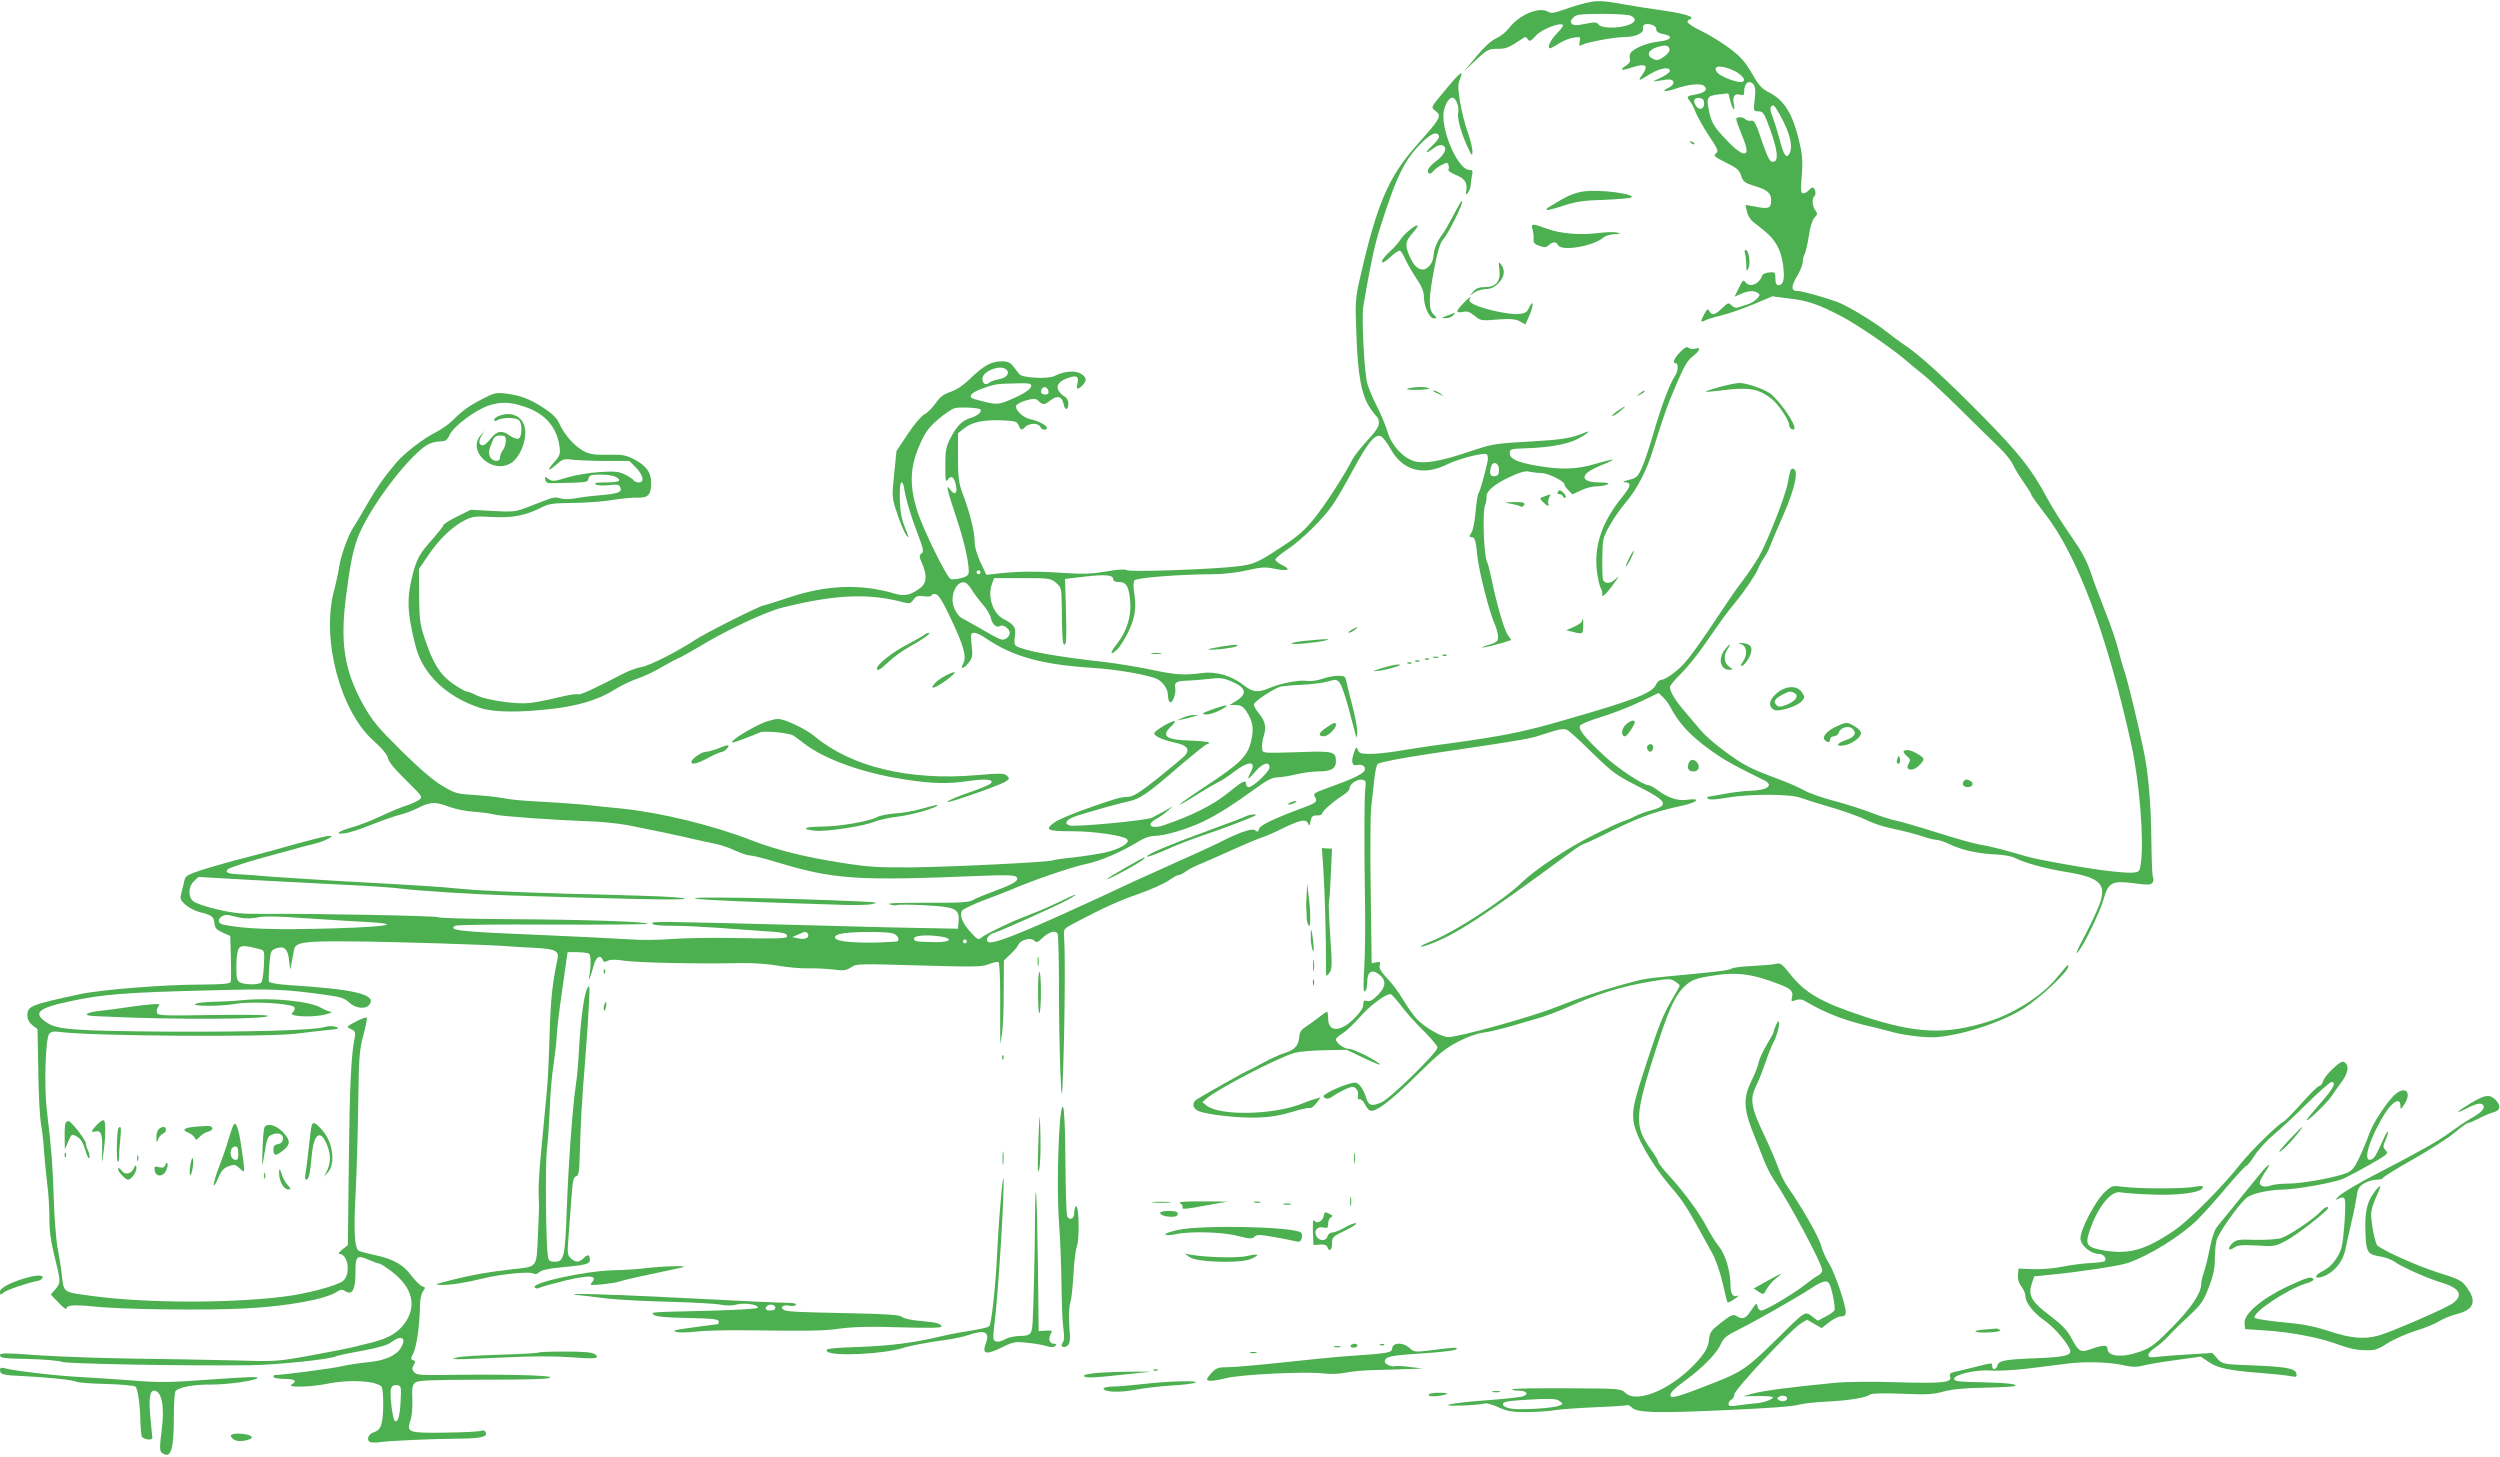 <?xml version="1.0" standalone="no"?>
<!DOCTYPE svg PUBLIC "-//W3C//DTD SVG 20010904//EN"
 "http://www.w3.org/TR/2001/REC-SVG-20010904/DTD/svg10.dtd">
<svg version="1.0" xmlns="http://www.w3.org/2000/svg"
 width="1280pt" height="746pt" viewBox="0 0 1280 746"
 preserveAspectRatio="xMidYMid meet">
<g transform="translate(0,746) scale(0.1,-0.1)"
fill="#4caf50" stroke="none">
<path d="M8120 7445 c-30 -7 -82 -23 -115 -35 -46 -17 -64 -19 -77 -11 -46 29
-148 -13 -202 -83 -14 -19 -43 -42 -65 -52 -25 -11 -61 -44 -102 -93 l-63 -76
61 58 c57 53 65 57 110 57 45 0 57 5 127 52 15 11 20 10 28 -3 9 -13 15 -11
42 19 30 32 118 67 138 55 5 -2 -8 -20 -27 -40 -34 -35 -52 -69 -42 -80 3 -2
23 7 45 22 21 14 56 29 77 32 37 6 38 5 33 -20 -4 -22 -2 -25 11 -17 26 14
166 40 214 40 57 0 104 20 99 42 -4 22 11 30 43 22 15 -4 25 -13 25 -24 0 -12
11 -20 35 -24 56 -11 43 -32 -24 -39 -63 -7 -135 -38 -145 -63 -3 -8 -3 -20 0
-28 3 -9 -5 -22 -21 -32 -37 -24 -25 -28 35 -8 65 21 82 10 51 -35 -28 -38
-24 -39 36 -1 49 31 103 40 103 17 0 -7 -21 -23 -47 -35 -45 -20 -46 -21 -13
-16 61 11 74 9 78 -7 1 -9 -8 -20 -24 -28 -43 -19 -20 -24 32 -6 70 24 131 30
149 15 22 -18 3 -36 -45 -44 -43 -7 -47 -11 -27 -35 8 -9 21 -35 30 -59 10
-23 40 -77 68 -119 46 -69 49 -78 34 -89 -14 -11 -7 -17 51 -46 57 -28 70 -39
79 -68 10 -31 18 -37 71 -53 67 -20 86 -39 82 -82 -3 -33 -16 -36 -92 -21
l-39 7 7 -33 c3 -18 18 -43 33 -55 16 -12 42 -33 59 -47 54 -44 83 -96 93
-170 10 -73 3 -106 -24 -106 -10 0 -15 11 -15 34 0 32 -2 34 -32 31 -18 -1
-34 -9 -36 -16 -14 -44 -64 -64 -86 -33 -10 13 -15 8 -33 -30 l-22 -45 34 15
c40 16 64 18 85 4 12 -7 12 -12 -4 -29 -11 -12 -33 -25 -50 -30 -17 -5 -38
-12 -47 -15 -10 -4 -23 0 -33 10 -16 16 -19 15 -50 -15 -36 -35 -51 -38 -64
-14 -8 14 -12 12 -26 -15 -21 -40 -20 -45 5 -32 11 6 48 17 82 25 34 8 107 33
162 56 l100 42 91 -12 c89 -10 146 -30 259 -89 73 -37 251 -158 320 -216 33
-28 82 -69 110 -91 27 -22 110 -100 185 -174 74 -73 161 -159 194 -190 32 -31
65 -72 73 -91 8 -19 33 -59 54 -89 21 -30 39 -58 39 -63 0 -5 31 -48 68 -96
168 -213 323 -628 446 -1192 40 -186 63 -476 48 -595 -7 -49 -8 -50 -44 -53
-20 -2 -88 4 -150 12 -100 14 -163 24 -328 56 -25 4 -90 22 -145 38 -55 16
-122 32 -148 36 -27 3 -128 31 -225 62 -97 31 -195 59 -217 63 -22 4 -78 22
-124 40 -47 18 -134 46 -193 61 -60 16 -129 40 -154 55 -24 14 -87 41 -139 60
-52 19 -116 45 -142 59 -69 34 -202 136 -243 184 -19 23 -56 67 -82 97 -49 56
-78 104 -78 127 0 8 25 38 56 68 30 30 83 95 117 144 95 137 119 170 158 217
52 63 108 146 120 176 5 14 18 38 29 54 11 15 27 45 34 66 8 21 37 89 65 152
63 143 83 241 50 241 -11 0 -13 -5 -26 -75 -14 -71 -107 -306 -148 -376 -19
-32 -54 -84 -77 -115 -24 -31 -54 -73 -68 -94 -185 -278 -226 -334 -277 -375
-30 -25 -64 -45 -74 -45 -11 0 -24 -11 -31 -26 -20 -43 -107 -77 -462 -179
-212 -62 -318 -83 -586 -120 -102 -13 -224 -32 -271 -40 -47 -8 -111 -15 -143
-15 -48 0 -58 3 -64 21 -7 18 -10 16 -21 -19 -15 -44 -8 -66 19 -59 25 6 44
-8 37 -27 -7 -19 -70 -48 -189 -90 -71 -26 -76 -29 -65 -47 14 -24 7 -30 -73
-59 -142 -53 -209 -86 -214 -104 -4 -16 -8 -17 -20 -7 -15 12 -78 -9 -186 -64
-25 -13 -142 -67 -260 -119 -118 -53 -237 -107 -265 -121 -27 -13 -115 -54
-195 -90 -308 -141 -445 -194 -462 -177 -14 14 5 39 35 47 34 10 317 137 372
167 70 39 48 35 -33 -6 -37 -18 -98 -45 -137 -60 -38 -15 -83 -33 -100 -40
-101 -46 -152 -72 -168 -85 -17 -15 -22 -13 -57 26 -42 44 -59 87 -44 111 6 8
55 31 109 52 55 20 118 45 140 54 110 48 309 116 380 131 76 15 186 62 280
120 22 14 55 25 75 25 53 0 176 37 255 76 75 37 146 82 265 168 55 41 84 55
110 56 19 0 62 7 95 15 33 8 81 15 107 15 74 0 98 13 98 54 0 46 -16 51 -160
46 -227 -7 -215 -8 -218 19 -2 14 2 42 8 62 15 45 8 78 -25 117 -14 17 -25 36
-25 45 0 14 96 79 135 91 11 3 61 8 111 10 50 2 110 10 133 17 41 12 45 11 61
-8 9 -12 29 -70 45 -130 15 -59 31 -119 35 -133 8 -22 9 -21 9 12 1 21 -11 81
-25 135 -14 54 -28 110 -31 126 -5 24 -10 27 -43 27 -21 0 -57 -7 -81 -16 -25
-9 -59 -13 -79 -10 -40 6 -136 -13 -194 -38 -55 -23 -83 -20 -127 15 -62 49
-142 73 -214 63 -96 -12 -133 -10 -265 18 -69 14 -172 31 -230 38 -254 28
-418 58 -458 83 -8 6 -10 21 -6 48 8 45 -3 62 -57 89 -56 29 -85 117 -59 184
l10 26 144 0 c139 0 146 -1 173 -24 26 -23 28 -29 29 -108 2 -186 4 -208 15
-208 9 0 10 46 7 168 l-5 168 102 12 c108 12 145 8 145 -14 0 -9 11 -14 30
-14 38 0 51 -25 57 -104 6 -72 -20 -152 -67 -211 -38 -48 -39 -67 -1 -31 16
15 44 60 62 99 33 72 38 119 24 207 -3 19 -1 41 3 48 10 14 225 31 399 32 56
0 126 8 178 20 70 16 94 18 135 9 71 -15 95 -7 48 16 -21 10 -38 24 -38 30 0
6 28 30 63 53 72 48 183 157 231 228 19 27 66 108 104 179 74 136 108 179 138
173 11 -2 34 -31 53 -65 62 -113 167 -142 292 -80 59 29 185 61 201 51 5 -4 8
-18 5 -33 -13 -62 -39 -157 -47 -166 -4 -5 -11 -48 -15 -95 -4 -47 -13 -95
-21 -107 -13 -20 -13 -23 1 -23 16 0 21 -16 30 -105 9 -75 59 -274 85 -333 11
-24 20 -57 20 -72 0 -24 -6 -29 -52 -43 -35 -11 -41 -14 -18 -11 19 3 58 13
87 21 l51 16 -18 26 c-19 26 -58 161 -85 294 -8 37 -17 72 -20 77 -18 29 -26
261 -11 295 5 11 8 28 7 39 -4 29 38 66 117 103 54 25 80 33 102 28 16 -3 44
-7 62 -7 34 0 118 -42 118 -58 0 -6 9 -19 21 -31 l20 -20 43 20 c23 12 60 21
82 21 21 0 46 5 54 10 11 7 -1 10 -41 10 -69 0 -94 20 -63 49 10 10 45 28 77
41 32 12 56 24 54 26 -2 2 -41 -7 -88 -21 -99 -29 -178 -31 -304 -9 -100 18
-135 35 -135 64 0 21 4 22 85 25 108 3 202 19 253 43 49 23 89 56 46 37 -70
-29 -114 -36 -271 -45 -202 -12 -195 -11 -328 -55 -143 -48 -224 -61 -275 -46
-57 17 -116 82 -136 150 -8 30 -33 89 -54 130 -21 42 -43 94 -49 116 -16 52
-30 340 -21 397 40 229 55 301 84 395 87 275 127 356 219 446 47 46 76 56 85
29 2 -7 -13 -28 -34 -47 -42 -39 -39 -47 6 -14 16 13 35 19 45 15 28 -10 13
-48 -32 -81 -23 -16 -42 -38 -42 -47 -1 -22 12 -23 30 -2 7 8 25 22 41 30 25
13 29 13 34 0 3 -8 3 -19 0 -24 -3 -6 11 -17 32 -25 50 -20 65 -40 60 -78 -5
-29 -4 -30 9 -14 7 11 13 26 13 36 0 9 3 31 6 48 6 26 4 31 -13 31 -52 0 -133
169 -133 278 0 41 25 92 46 92 18 0 37 -47 30 -75 -7 -26 14 -104 47 -175 23
-50 25 -52 26 -25 0 17 -11 62 -25 100 -14 39 -31 108 -39 155 -11 71 -11 90
1 118 19 46 0 33 -67 -48 -89 -107 -84 -97 -58 -119 31 -25 25 -36 -91 -167
-151 -168 -209 -304 -296 -684 -25 -110 -26 -124 -19 -299 7 -207 27 -308 71
-372 15 -22 31 -42 36 -45 4 -3 8 -17 8 -31 0 -17 -19 -46 -60 -89 -33 -36
-67 -79 -76 -97 -38 -76 -143 -238 -198 -305 -44 -55 -83 -89 -155 -136 -133
-88 -151 -96 -239 -106 -125 -15 -544 -30 -563 -19 -11 6 -49 3 -106 -7 -69
-12 -114 -14 -208 -8 -145 10 -236 9 -332 -1 l-73 -8 -30 64 c-19 41 -30 80
-30 109 0 49 -26 151 -62 245 -19 51 -23 79 -23 183 l0 124 29 23 c42 34 100
46 191 43 72 -3 81 -5 90 -25 11 -27 18 -28 35 -8 7 8 26 15 42 15 16 0 31 -6
34 -15 7 -17 34 -21 34 -5 0 12 -45 36 -86 44 -37 8 -79 49 -71 69 3 8 26 20
51 27 41 11 49 11 64 -4 24 -21 27 -20 62 5 35 27 58 19 66 -21 7 -34 24 -31
24 5 0 14 -8 29 -20 35 -11 6 -25 20 -31 31 -14 27 7 51 56 66 40 13 50 4 41
-33 -8 -29 4 -31 27 -6 23 25 21 39 -8 58 -29 19 -87 14 -136 -11 -32 -17
-164 -10 -180 9 -5 6 -18 23 -30 39 -16 21 -29 27 -60 27 -53 0 -92 -22 -159
-86 -35 -35 -71 -59 -102 -70 -37 -12 -55 -26 -78 -59 -17 -24 -43 -50 -58
-57 -15 -8 -51 -50 -84 -100 l-58 -87 -12 -119 c-12 -118 -12 -120 16 -203 15
-46 36 -95 46 -109 16 -21 15 -14 -6 38 -19 47 -25 83 -27 147 -1 51 2 85 8
85 6 0 11 -10 13 -22 7 -54 35 -149 69 -237 31 -81 34 -96 21 -105 -13 -10
-12 -16 3 -51 26 -58 24 -99 -6 -123 -46 -36 -82 -46 -124 -34 -179 54 -353
49 -552 -17 -67 -23 -126 -41 -130 -41 -16 0 -305 -145 -351 -177 -86 -57
-233 -132 -273 -138 -22 -4 -59 -17 -82 -28 -166 -86 -234 -117 -243 -112 -5
3 -38 -1 -72 -9 -120 -28 -163 -36 -203 -37 -76 -1 -203 20 -243 40 -23 12
-47 21 -54 21 -7 0 -38 18 -70 40 -66 47 -101 104 -143 229 -25 75 -28 100
-29 221 l-1 137 50 73 c57 84 123 145 186 177 39 19 54 21 139 16 103 -6 174
8 255 50 34 18 59 21 160 22 66 1 156 7 200 15 44 7 101 13 126 12 57 -2 72
13 73 73 1 55 -25 91 -89 124 -40 21 -59 24 -131 23 -67 -2 -93 2 -123 17 -47
24 -100 83 -125 138 -14 32 -35 53 -82 84 -74 48 -118 64 -194 74 -49 6 -62 3
-115 -25 -71 -36 -107 -62 -155 -110 -19 -20 -58 -47 -85 -61 -67 -34 -164
-108 -206 -158 -77 -92 -98 -123 -192 -286 -6 -11 -19 -32 -29 -47 -26 -40
-64 -146 -72 -203 -4 -27 -16 -83 -27 -124 -64 -247 35 -616 205 -765 35 -31
67 -67 70 -81 7 -28 26 -52 116 -141 62 -61 64 -65 46 -79 -10 -8 -42 -22 -70
-31 -28 -9 -87 -34 -131 -55 -44 -21 -107 -45 -140 -54 -75 -21 -98 -40 -37
-31 23 3 86 24 140 46 53 21 117 43 142 49 25 6 67 22 94 36 60 30 85 31 156
4 30 -11 86 -23 125 -25 38 -3 88 -9 110 -15 40 -9 307 -28 500 -35 55 -2 136
-11 180 -19 117 -23 261 -53 335 -71 36 -8 86 -19 112 -24 25 -5 71 -20 100
-34 30 -14 65 -26 78 -26 12 0 66 -13 119 -29 313 -95 413 -102 1074 -75 113
5 162 3 170 -5 18 -18 -8 -35 -108 -72 -49 -18 -100 -39 -113 -47 -18 -12 -66
-15 -240 -14 -141 0 -207 -2 -188 -8 16 -5 33 -7 38 -4 5 3 70 3 145 -1 157
-9 176 -18 171 -83 l-3 -37 -160 3 c-88 1 -331 7 -540 13 -872 23 -865 22
-865 11 0 -8 32 -12 103 -12 56 0 158 -5 227 -10 69 -5 168 -12 220 -16 119
-7 140 -11 140 -28 0 -11 -42 -13 -242 -9 -134 3 -292 0 -353 -5 -63 -5 -157
-6 -220 -1 -60 4 -283 15 -495 24 -366 15 -427 22 -390 45 8 5 224 8 498 6
265 -1 485 1 487 4 7 11 -332 22 -715 24 -190 1 -351 5 -358 10 -12 7 -624 19
-892 17 -111 -1 -153 3 -238 23 -57 13 -112 32 -123 42 -27 24 -25 75 4 102
l23 22 265 -15 c145 -8 361 -19 479 -25 118 -5 251 -14 295 -20 100 -12 374
-29 565 -35 593 -19 873 -24 886 -17 10 5 -82 12 -228 16 -133 4 -299 9 -368
10 -304 9 -472 17 -560 26 -110 11 -191 16 -610 39 -118 7 -273 17 -345 22
-71 6 -151 12 -177 13 -50 2 -68 10 -52 25 8 9 128 47 239 76 28 7 77 21 110
30 33 9 77 21 99 26 21 5 50 16 65 24 25 14 25 14 3 15 -12 0 -84 -18 -160
-39 -75 -22 -193 -54 -261 -71 -68 -17 -166 -45 -218 -61 -82 -27 -94 -33 -99
-57 -3 -15 -10 -43 -15 -62 -8 -32 -6 -38 20 -62 17 -15 50 -32 73 -38 62 -15
73 -23 76 -57 2 -24 11 -34 42 -48 l39 -17 3 -112 c2 -61 1 -117 -1 -123 -2
-10 -41 -13 -150 -14 -190 0 -515 -26 -621 -49 -255 -55 -270 -61 -270 -110 0
-19 9 -35 26 -49 l26 -20 4 -213 c1 -117 8 -240 14 -273 6 -33 13 -94 15 -135
3 -41 10 -115 16 -165 7 -49 12 -130 12 -180 -1 -61 7 -119 22 -180 37 -150
37 -151 10 -184 l-25 -29 40 -42 c22 -23 40 -37 40 -31 0 19 39 22 137 12 145
-16 583 -21 783 -10 220 12 407 47 467 86 18 12 25 12 43 1 34 -21 50 11 50
98 0 84 7 91 70 63 23 -10 47 -19 54 -19 6 -1 35 -20 65 -43 103 -80 126 -173
64 -261 -35 -49 -84 -78 -167 -99 -33 -8 -81 -20 -106 -26 -25 -6 -121 -25
-215 -42 -168 -30 -173 -31 -395 -24 -124 3 -353 7 -510 9 -157 2 -374 10
-482 17 -176 13 -198 12 -198 -1 0 -13 24 -16 147 -18 80 -2 158 -9 172 -15
25 -10 625 -21 961 -17 131 1 418 31 441 46 5 3 65 16 133 28 86 16 133 30
151 45 50 38 78 21 48 -29 -24 -41 -83 -67 -173 -75 -41 -4 -100 -13 -130 -20
-44 -11 -304 -45 -341 -45 -5 0 -9 -4 -9 -10 0 -5 25 -10 55 -10 56 0 69 -11
38 -29 -28 -16 100 -13 182 4 109 23 248 16 278 -14 6 -6 10 -50 9 -102 -2
-96 -12 -121 -52 -134 -23 -7 -34 -36 -18 -47 7 -4 27 -5 43 -3 44 8 272 18
412 19 121 1 154 10 138 36 -4 6 -14 8 -24 4 -9 -4 -89 -8 -178 -9 -192 -3
-203 1 -182 61 8 23 12 68 10 110 -2 57 0 73 15 85 14 12 75 14 352 15 244 0
337 3 340 12 3 11 -255 17 -564 12 -101 -1 -123 1 -134 15 -11 13 -11 21 -2
36 10 16 10 21 -3 25 -13 5 -13 9 1 35 17 33 33 146 34 234 0 37 6 69 15 82
14 20 14 22 -3 27 -10 3 -35 28 -56 55 -42 57 -93 85 -187 105 -35 8 -71 17
-80 21 -24 9 -29 100 -18 300 5 94 11 294 13 445 3 243 6 285 26 358 12 45 20
86 18 91 -2 5 -26 -4 -55 -19 -51 -27 -51 -28 -26 -39 22 -10 24 -16 19 -44
-18 -86 -26 -247 -30 -637 l-5 -425 -28 -22 c-15 -13 -23 -23 -16 -23 45 0 60
-101 21 -137 -28 -25 -189 -68 -308 -82 -281 -35 -713 -33 -981 4 -152 21
-141 12 -154 120 -3 28 -12 84 -20 125 -8 41 -17 158 -20 260 -6 178 -10 228
-35 445 -15 121 -7 370 12 392 9 11 24 14 58 9 163 -21 1063 -27 1210 -8 47 6
117 14 155 18 59 5 66 8 45 16 -16 6 -37 6 -61 -1 -54 -16 -382 -25 -799 -23
-481 4 -566 10 -620 46 -75 50 -47 75 126 111 158 34 283 44 694 54 338 9 390
7 603 -22 82 -11 102 -18 125 -40 32 -30 82 -36 102 -12 43 52 -70 80 -407
101 -60 4 -104 12 -106 18 -2 6 -1 45 2 86 6 70 8 75 34 84 42 15 61 -2 67
-60 l6 -49 8 40 c4 22 9 49 11 61 8 40 46 46 285 44 210 -1 725 -17 815 -25
22 -2 82 -6 133 -8 106 -5 126 -16 116 -59 -26 -123 -35 -209 -40 -383 -3
-110 -9 -245 -15 -300 -5 -55 -17 -179 -26 -275 -15 -152 -18 -225 -13 -297 0
-10 -2 -83 -6 -161 -8 -167 1 -156 -134 -171 -123 -14 -203 -28 -310 -55 -85
-22 -90 -24 -51 -25 47 -1 130 12 221 35 82 20 230 35 249 24 11 -6 22 -4 33
7 11 10 50 19 110 24 127 12 148 17 148 38 0 28 -10 31 -31 10 -24 -24 -41
-24 -66 -2 -18 17 -19 26 -12 113 4 52 11 142 15 199 6 82 10 105 23 108 13 3
17 22 19 101 5 177 11 285 28 492 9 113 18 248 20 300 4 85 3 92 -9 70 -17
-30 -34 -162 -43 -320 -3 -63 -10 -140 -15 -170 -16 -99 -39 -411 -47 -640 -9
-247 -14 -270 -62 -270 -23 0 -31 5 -34 23 -11 52 -15 469 -6 549 6 48 12 145
15 215 2 70 11 173 20 228 8 55 15 120 16 145 0 25 13 131 28 235 l27 190 52
0 c28 -1 55 -4 59 -9 9 -8 9 -70 0 -113 -10 -43 10 2 23 55 11 42 35 57 46 27
5 -11 10 -12 26 -4 14 7 39 7 86 0 64 -10 386 -17 597 -12 56 1 137 -4 185
-13 47 -8 117 -15 155 -14 39 1 98 -2 132 -6 52 -7 66 -5 90 11 27 19 40 19
346 10 283 -8 323 -8 359 6 22 9 45 14 50 11 5 -3 9 -76 9 -162 0 -86 0 -179
0 -207 l1 -50 8 50 c5 28 9 124 9 214 l1 163 33 32 c19 17 36 38 40 47 9 26
63 41 81 24 12 -13 19 -11 46 15 33 30 64 38 75 20 4 -6 7 -142 7 -303 0 -269
12 -602 17 -497 11 210 17 686 9 785 -3 40 -2 40 57 71 148 78 228 114 330
149 61 22 128 52 149 67 21 15 44 28 51 28 7 0 23 8 36 18 13 10 40 24 59 32
19 7 91 39 160 70 69 31 143 63 165 70 22 7 76 30 119 52 89 42 113 46 124 21
5 -14 8 -12 12 12 5 25 10 30 33 30 15 -1 27 4 27 11 0 12 62 65 113 97 15 10
27 23 27 31 0 21 37 48 62 44 21 -3 23 -7 18 -48 -5 -50 -6 -289 -1 -590 2
-107 0 -253 -4 -324 -6 -96 -5 -127 4 -122 6 4 11 24 11 45 0 54 22 71 58 44
41 -30 40 -63 -3 -107 -26 -27 -41 -35 -55 -31 -16 5 -20 2 -20 -19 0 -16 -16
-40 -45 -69 -72 -73 -135 -73 -135 -1 0 19 -3 34 -6 34 -3 0 -20 -12 -38 -26
-17 -14 -47 -35 -66 -48 -27 -17 -36 -29 -38 -56 -4 -45 -25 -67 -76 -82 -23
-7 -72 -29 -110 -50 -38 -21 -71 -38 -73 -38 -7 0 -256 -141 -270 -152 -21
-17 -15 -44 12 -56 42 -19 204 -37 304 -34 65 2 117 11 173 28 44 14 86 23 93
21 7 -3 22 8 35 25 l22 30 -23 -7 c-13 -3 -44 -14 -69 -24 -146 -60 -425 -66
-493 -11 l-21 17 22 19 c58 50 371 212 452 234 24 6 93 12 154 13 l111 2 88
-42 c48 -23 85 -38 82 -33 -11 18 -134 80 -159 80 -25 0 -66 30 -66 49 0 5 15
19 34 30 19 12 59 50 90 85 51 58 128 116 155 116 6 0 29 -26 53 -57 23 -32
75 -90 115 -129 40 -40 73 -79 73 -87 0 -25 -241 -261 -287 -281 -53 -23 -66
-18 -81 31 -7 22 -21 48 -31 57 -19 17 -22 17 -73 1 -29 -10 -68 -27 -87 -38
-28 -17 -31 -21 -17 -29 11 -6 24 -3 43 11 16 11 45 27 65 36 32 13 39 13 52
0 8 -8 12 -24 9 -35 -4 -14 -1 -20 8 -18 7 2 19 -10 27 -25 7 -16 20 -31 27
-33 27 -11 107 50 238 180 110 109 148 139 213 173 47 24 99 43 129 46 28 3
97 20 155 37 58 17 125 37 150 44 25 8 72 26 105 40 169 76 293 115 448 141
90 15 101 15 123 0 13 -8 24 -18 24 -21 0 -3 -18 -36 -40 -73 -47 -81 -67
-131 -129 -321 -62 -187 -75 -242 -68 -296 8 -76 87 -216 186 -334 76 -89 81
-97 217 -345 19 -35 42 -100 54 -155 12 -52 23 -96 25 -98 2 -3 19 5 37 18 18
12 24 19 14 16 -25 -9 -36 9 -36 59 -1 68 -26 151 -58 192 -17 21 -45 65 -62
98 -39 75 -117 181 -192 263 -32 34 -58 68 -58 74 0 6 -16 33 -36 61 -90 125
-87 173 38 557 55 169 88 238 134 281 32 29 52 38 114 49 144 26 224 17 369
-39 61 -23 74 -36 66 -68 -5 -20 -3 -22 18 -14 16 6 31 5 44 -2 118 -69 214
-105 363 -138 25 -6 60 -15 78 -20 50 -16 161 -31 217 -30 128 3 351 74 468
149 85 55 227 188 227 214 0 7 -3 8 -8 3 -5 -6 -30 -36 -57 -68 -72 -86 -214
-176 -340 -216 -221 -70 -373 -64 -645 26 -218 72 -299 119 -378 220 -39 49
-47 54 -70 48 -15 -4 -69 -8 -121 -11 -51 -2 -99 -8 -105 -13 -10 -9 -78 -17
-337 -41 -105 -10 -120 -13 -224 -42 -134 -38 -201 -61 -339 -115 -125 -50
-498 -153 -551 -153 -35 0 -126 53 -164 96 -20 23 -51 68 -70 100 -19 33 -54
80 -79 105 -32 35 -42 52 -38 67 5 16 3 19 -17 15 l-24 -5 -5 369 c-3 202 -2
397 3 433 4 36 11 98 15 137 4 40 12 77 18 82 11 8 117 29 263 51 40 6 101 15
135 20 332 49 386 59 433 75 100 33 122 37 141 27 10 -6 69 -59 129 -119 101
-98 121 -113 228 -167 155 -78 167 -99 67 -126 -25 -7 -61 -20 -80 -30 -19
-10 -46 -21 -60 -25 -14 -4 -78 -34 -143 -66 -139 -69 -305 -179 -374 -246
-92 -90 -341 -252 -460 -300 -69 -27 -82 -42 -17 -19 130 46 286 147 721 469
35 26 68 47 73 47 5 0 44 18 87 39 186 94 266 124 416 156 80 17 99 41 24 30
-47 -7 -100 11 -152 51 -18 13 -38 24 -45 24 -28 0 -157 86 -225 149 -103 96
-138 140 -124 157 6 8 57 28 113 45 55 17 143 51 194 76 l94 45 22 -21 c13
-12 29 -34 37 -49 42 -82 102 -148 204 -221 68 -50 123 -80 275 -155 56 -27
20 -53 -75 -55 -27 -1 -85 -8 -128 -16 -43 -8 -82 -15 -85 -15 -3 0 -2 -4 4
-10 6 -6 39 -4 91 5 121 21 326 21 383 0 25 -9 76 -25 113 -36 102 -29 187
-59 237 -84 25 -12 81 -30 126 -39 44 -9 107 -25 140 -36 32 -11 68 -20 79
-20 11 0 44 -11 72 -25 63 -29 145 -46 233 -50 36 -1 79 -9 95 -17 51 -26 155
-55 267 -73 169 -28 204 -61 169 -161 -11 -30 -42 -98 -70 -151 -52 -99 -62
-123 -35 -88 30 39 108 201 124 260 25 87 42 97 153 83 74 -10 90 -9 98 3 5 8
6 21 2 29 -4 8 -7 94 -8 190 -2 187 -15 339 -40 460 -31 148 -79 346 -97 400
-10 30 -25 83 -33 116 -8 34 -36 117 -63 185 -27 68 -62 161 -77 207 -21 62
-47 110 -103 190 -41 59 -96 145 -121 192 -79 149 -144 230 -337 426 -190 193
-324 314 -399 362 -22 15 -60 43 -85 63 -61 49 -201 134 -253 153 -79 28 -180
56 -203 56 -34 0 -35 22 -3 76 16 27 29 59 29 72 0 13 4 31 10 41 5 10 15 52
21 92 6 45 18 82 29 94 16 18 17 22 4 39 -16 23 -18 58 -4 72 11 11 3 44 -10
44 -4 0 -13 -7 -20 -15 -7 -8 -19 -15 -27 -15 -13 0 -14 15 -8 93 6 77 3 107
-15 182 -33 134 -75 202 -151 241 -38 19 -54 36 -89 98 -35 60 -57 85 -115
129 -39 29 -104 69 -143 88 -40 18 -72 40 -72 47 0 6 5 12 10 12 6 0 10 4 10
9 0 11 -68 27 -170 41 -41 5 -113 17 -160 25 -126 23 -150 24 -210 10z m231
-66 c32 -16 22 -37 -23 -50 -57 -16 -130 -13 -144 6 -9 12 -19 13 -67 3 -44
-9 -60 -9 -69 0 -9 9 -7 16 6 31 16 17 32 19 148 20 71 0 139 -4 149 -10z
m197 -171 c2 -9 -10 -26 -28 -38 -27 -19 -36 -21 -57 -11 -34 16 -26 43 17 58
44 15 64 13 68 -9z m332 -111 c48 -24 66 -57 31 -57 -29 0 -104 30 -118 48
-30 37 19 42 87 9z m99 -71 c8 -10 10 -34 5 -75 -7 -60 -6 -61 19 -61 21 0 28
-9 45 -52 56 -144 64 -213 24 -206 -12 2 -27 34 -52 108 -29 88 -38 105 -54
102 -10 -2 -23 1 -29 7 -13 13 -47 15 -47 2 0 -10 3 -19 38 -107 40 -101 -7
-92 -109 21 -46 51 -56 70 -68 123 -16 74 -12 82 52 89 l46 5 11 -41 c12 -46
26 -56 17 -13 -8 37 5 56 32 47 17 -5 21 -2 21 14 0 47 25 66 49 37z m-254
-96 c0 -31 -26 -37 -43 -10 -16 26 -7 42 21 38 16 -2 22 -10 22 -28z m405 -90
c40 -80 50 -138 30 -170 -15 -24 -29 -1 -50 82 -11 41 -27 91 -35 112 -15 36
-13 56 5 56 6 0 28 -36 50 -80z m-3982 -1269 c26 -16 9 -45 -30 -52 -20 -3
-44 -11 -52 -18 -19 -16 -36 -6 -36 20 0 36 84 72 118 50z m132 -86 c0 -18
-44 -46 -118 -76 -56 -23 -66 -22 -174 8 -34 9 -18 32 35 51 66 25 75 27 175
29 67 2 82 0 82 -12z m88 -28 c2 -12 -3 -17 -17 -17 -12 0 -21 6 -21 13 0 31
32 34 38 4z m-2675 -82 c98 -34 157 -102 171 -197 6 -42 4 -49 -24 -81 -41
-47 -38 -56 7 -17 34 30 40 32 87 26 28 -3 104 -6 169 -6 l119 0 34 -34 c38
-38 45 -76 15 -76 -11 0 -23 5 -26 10 -4 6 -23 19 -44 30 -33 16 -51 18 -132
13 -52 -3 -126 -16 -166 -28 -65 -20 -74 -21 -94 -8 -19 14 -21 14 -17 -3 2
-13 12 -19 31 -18 191 4 184 3 190 24 4 17 14 20 62 20 56 0 95 -12 95 -30 0
-6 -30 -10 -67 -10 -49 0 -64 -3 -53 -10 8 -6 38 -7 67 -4 44 5 54 3 59 -11
10 -24 -9 -32 -95 -40 -42 -3 -101 -10 -132 -16 -35 -6 -66 -6 -81 0 -16 6
-35 5 -58 -4 -19 -7 -66 -25 -105 -40 -66 -26 -77 -27 -183 -21 l-112 6 -70
-35 c-39 -19 -70 -39 -70 -44 0 -5 -22 -33 -48 -63 -74 -82 -88 -106 -111
-197 -29 -117 -26 -190 16 -356 36 -146 159 -264 333 -320 66 -22 196 -24 361
-5 137 15 243 47 324 98 33 21 85 46 115 56 30 10 85 35 122 57 36 21 77 43
90 48 12 5 61 32 108 60 136 83 338 178 425 200 264 66 438 75 613 29 40 -10
44 -9 59 12 13 18 22 21 54 17 22 -3 39 -1 39 5 0 5 9 8 20 6 16 -2 36 -36 82
-133 64 -137 78 -188 59 -224 -17 -30 3 -26 29 6 19 25 21 36 15 90 -6 58 -5
63 13 63 10 0 37 -12 58 -27 140 -95 286 -136 554 -153 126 -8 286 -37 327
-58 31 -17 53 -52 53 -84 0 -15 5 -30 10 -33 13 -8 33 44 27 73 -5 29 7 36 63
37 25 1 74 5 110 9 57 7 73 5 118 -14 74 -32 80 -63 18 -101 l-31 -19 32 0
c23 0 37 -7 51 -27 36 -51 43 -92 28 -156 -18 -78 -55 -115 -228 -229 -169
-112 -189 -135 -28 -33 30 19 69 41 85 49 17 7 54 32 84 55 74 56 114 56 86 0
-24 -45 -17 -45 21 -1 38 45 74 56 74 23 0 -21 -84 -101 -106 -101 -8 0 -14 7
-14 15 0 25 -17 17 -97 -48 -74 -59 -178 -112 -321 -161 -68 -24 -99 0 -41 32
18 9 43 28 58 41 l26 23 -40 -23 c-22 -12 -51 -28 -65 -35 -28 -15 -400 -50
-425 -40 -30 11 -14 32 38 49 82 26 219 64 257 72 68 14 100 36 287 198 63 53
118 97 123 97 6 0 10 3 10 8 0 4 -41 8 -91 10 -128 3 -156 23 -104 72 14 13
23 25 21 27 -8 9 -106 -48 -106 -61 0 -16 39 -33 112 -50 56 -12 71 -33 46
-63 -7 -9 -69 -60 -137 -115 -98 -78 -131 -98 -156 -98 -36 0 -70 -10 -233
-68 -62 -23 -126 -50 -142 -62 -54 -39 -40 -46 88 -46 116 0 264 -22 283 -41
18 -18 -37 -50 -109 -67 -37 -8 -111 -20 -166 -26 -54 -5 -102 -13 -106 -15
-15 -9 -523 -34 -725 -36 -171 -1 -224 2 -365 25 -175 27 -330 66 -445 111
-203 79 -464 143 -670 165 -55 5 -143 14 -195 20 -52 5 -156 12 -230 16 -74 3
-153 11 -175 16 -22 5 -88 13 -146 17 -100 6 -109 8 -175 48 -46 27 -118 89
-210 180 -122 121 -147 151 -196 238 -96 174 -118 315 -85 562 25 193 42 264
83 345 76 152 243 365 329 419 17 10 46 19 66 19 31 0 38 5 52 35 20 42 127
123 195 147 66 23 116 21 195 -7z m2326 -11 c12 -10 -14 -34 -47 -43 -45 -13
-71 -38 -106 -105 -22 -42 -26 -61 -26 -139 0 -81 2 -89 14 -71 18 23 31 12
41 -33 8 -39 -8 -51 -29 -21 -25 35 -19 8 28 -135 41 -122 66 -228 66 -284 0
-17 -9 -25 -39 -33 -21 -5 -45 -8 -53 -5 -21 8 -144 259 -173 353 -39 127 -36
219 11 328 31 71 46 92 95 135 32 28 71 54 86 59 25 7 121 3 132 -6z m2656
-309 c0 -23 -5 -31 -22 -33 -24 -4 -30 17 -17 53 11 27 39 13 39 -20z m-2655
-525 c0 -5 -4 -10 -10 -10 -5 0 -10 5 -10 10 0 6 5 10 10 10 6 0 10 -4 10 -10z
m-45 -89 c11 -18 36 -52 56 -75 20 -22 40 -55 43 -73 7 -31 29 -49 47 -38 15
10 49 -15 49 -35 0 -11 -9 -24 -20 -30 -21 -11 -21 -11 -160 69 -30 17 -62 35
-70 39 -8 5 -23 24 -32 43 -29 58 4 146 52 137 8 -2 24 -18 35 -37z m-3743
-1680 c21 -5 60 -4 88 2 35 7 103 6 223 -3 95 -6 232 -15 305 -19 218 -10 161
-25 -130 -34 -308 -9 -468 -4 -575 19 -13 2 -23 11 -23 19 0 20 31 36 55 29
11 -3 37 -9 57 -13z m2904 -82 c11 -19 -13 -31 -47 -24 l-33 7 30 13 c37 17
41 17 50 4z m438 1 c27 -10 36 -39 14 -41 -178 -12 -313 -3 -313 21 0 10 14
17 40 21 66 10 232 10 259 -1z m249 -16 c61 -11 38 -29 -34 -28 -105 3 -109 3
-109 19 0 16 70 21 143 9z m127 -24 c0 -5 -4 -10 -10 -10 -5 0 -10 5 -10 10 0
6 5 10 10 10 6 0 10 -4 10 -10z m-3620 -40 c24 -6 25 -8 21 -86 -2 -44 -8 -82
-15 -86 -17 -11 -84 -10 -107 2 -16 9 -19 22 -19 81 0 39 5 79 11 90 10 20 32
20 109 -1z m721 -2315 c-3 -74 -15 -114 -30 -99 -12 11 -27 143 -19 164 5 15
15 20 30 18 22 -3 23 -6 19 -83z"/>
<path d="M2553 5330 c-13 -5 -23 -14 -23 -20 0 -7 6 -8 19 0 27 14 94 13 109
-2 17 -17 15 -87 -3 -94 -8 -3 -28 4 -44 15 -41 30 -66 26 -98 -14 -15 -19
-33 -35 -40 -35 -21 0 -25 20 -8 48 l16 27 -20 -24 c-71 -81 59 -201 155 -142
49 30 85 126 70 186 -14 56 -71 80 -133 55z m37 -127 c0 -16 -7 -37 -15 -47
-8 -11 -15 -28 -15 -38 0 -25 -37 -23 -51 3 -8 17 -7 31 6 65 14 38 21 44 46
44 25 0 29 -4 29 -27z"/>
<path d="M4735 4211 c-6 -5 -46 -28 -90 -51 -73 -37 -155 -102 -155 -122 0
-17 18 -7 61 35 25 23 73 58 108 77 70 39 111 69 96 70 -6 0 -15 -4 -20 -9z"/>
<path d="M4840 4000 c-19 -10 -44 -27 -54 -39 -33 -36 4 -25 63 19 55 42 51
51 -9 20z"/>
<path d="M6205 3827 c-50 -18 -55 -22 -33 -25 14 -2 48 8 75 22 59 31 39 32
-42 3z"/>
<path d="M6055 3785 l-30 -14 30 6 c17 3 41 10 55 14 l25 7 -25 1 c-14 0 -38
-6 -55 -14z"/>
<path d="M3925 3766 c-46 -15 -156 -78 -175 -101 -9 -11 6 -8 55 11 38 14 76
29 86 34 18 10 148 -2 171 -16 7 -4 33 -24 58 -43 103 -79 299 -149 507 -181
148 -23 224 -25 338 -8 86 12 128 7 107 -14 -7 -7 -56 -27 -109 -45 -97 -33
-157 -66 -73 -40 99 31 236 81 258 95 21 13 22 17 8 30 -13 13 -33 14 -158 3
-342 -29 -641 43 -827 199 -45 38 -157 91 -190 89 -9 0 -34 -6 -56 -13z"/>
<path d="M3680 3629 c-25 -10 -55 -18 -66 -18 -23 -1 -74 -37 -74 -52 0 -17
30 -9 87 21 31 17 61 30 68 30 13 0 41 28 34 34 -2 2 -24 -4 -49 -15z"/>
<path d="M4715 3318 c-38 -11 -98 -21 -132 -23 -35 -2 -77 -10 -93 -19 -46
-23 -195 -48 -283 -48 -89 -1 -110 -12 -37 -21 58 -7 255 23 311 47 20 8 72
20 117 25 71 9 185 41 200 56 7 7 -3 5 -83 -17z"/>
<path d="M8657 6729 c7 -7 15 -10 18 -7 3 3 -2 9 -12 12 -14 6 -15 5 -6 -5z"/>
<path d="M8109 6480 c-38 -5 -78 -20 -120 -45 -76 -45 -74 -44 -68 -50 3 -2
41 8 84 22 64 21 105 27 210 30 72 3 134 8 138 12 20 19 -164 42 -244 31z"/>
<path d="M7476 6421 c-3 -5 -22 -40 -42 -77 -20 -38 -42 -76 -49 -84 -23 -28
-45 -79 -45 -105 0 -36 -28 -75 -55 -75 -27 0 -49 23 -70 73 -22 52 -19 72 16
112 18 20 30 38 27 40 -8 8 -70 -43 -88 -72 -9 -15 -36 -45 -59 -66 -23 -21
-39 -43 -35 -49 4 -5 22 6 44 27 21 21 43 34 49 31 6 -4 19 -26 29 -49 11 -23
36 -66 56 -96 24 -35 36 -64 36 -87 0 -51 28 -114 51 -114 18 0 18 1 -1 20
-27 27 -26 82 4 238 16 85 30 130 44 145 28 30 110 197 97 197 -2 0 -6 -4 -9
-9z"/>
<path d="M7846 6288 c4 -13 7 -35 6 -49 -2 -22 4 -29 30 -38 25 -9 35 -8 48 4
21 19 37 19 48 -1 18 -32 182 -4 230 39 10 9 36 17 58 18 32 1 35 2 14 8 -14
4 -56 3 -95 -2 -95 -12 -199 -3 -265 22 -72 27 -83 27 -74 -1z"/>
<path d="M8934 6164 c3 -9 6 -34 7 -57 0 -37 2 -39 11 -20 12 25 2 93 -14 93
-5 0 -7 -7 -4 -16z"/>
<path d="M7677 6078 c7 -59 -18 -88 -75 -88 -27 0 -45 -6 -58 -22 l-19 -22 25
17 c13 9 40 17 58 17 24 0 42 9 63 29 32 32 37 66 15 96 -13 18 -14 15 -9 -27z"/>
<path d="M7492 5907 c-40 -41 -40 -51 -2 -44 22 5 36 0 60 -20 30 -25 35 -26
116 -19 66 5 91 3 115 -9 l29 -16 21 47 c22 52 21 86 -2 39 -12 -26 -20 -30
-60 -33 -25 -2 -86 8 -138 21 -87 23 -117 40 -105 59 11 17 -3 7 -34 -25z"/>
<path d="M7410 5844 c-32 -12 -33 -13 -9 -13 15 -1 32 6 39 14 7 8 11 14 9 14
-2 -1 -20 -7 -39 -15z"/>
<path d="M8602 5657 c-32 -33 -41 -57 -22 -57 15 0 12 -42 -4 -65 -26 -37 -68
-149 -108 -285 -21 -74 -49 -158 -62 -186 -21 -46 -28 -52 -67 -61 -24 -6 -34
-11 -22 -12 37 -2 35 -18 -10 -74 -102 -125 -144 -244 -132 -370 4 -40 13 -84
21 -98 7 -15 10 -29 7 -33 -4 -3 -2 -6 3 -6 9 0 35 29 73 85 12 17 11 17 -11
-3 -25 -22 -52 -22 -61 1 -2 7 -4 57 -3 112 1 96 3 103 38 165 20 36 57 89 83
119 54 63 105 160 135 257 58 185 76 238 123 346 38 90 57 123 83 143 38 29
45 50 14 40 -12 -4 -27 -2 -34 4 -9 8 -21 2 -44 -22z"/>
<path d="M8802 5478 c-40 -11 -72 -22 -70 -24 2 -1 35 1 73 6 147 19 194 12
263 -40 35 -26 92 -110 92 -135 0 -15 18 -30 26 -22 16 16 -74 147 -125 184
-34 23 -122 53 -156 52 -16 0 -63 -10 -103 -21z"/>
<path d="M7210 5471 c-16 -5 1 -8 46 -7 40 1 67 4 60 8 -14 9 -73 8 -106 -1z"/>
<path d="M7341 5456 c2 -2 15 -9 29 -15 24 -11 24 -11 6 3 -16 13 -49 24 -35
12z"/>
<path d="M8394 5444 c-18 -14 -18 -15 4 -4 12 6 22 13 22 15 0 8 -5 6 -26 -11z"/>
<path d="M8280 5355 c-19 -14 -30 -25 -25 -25 6 0 24 11 40 25 39 31 30 31
-15 0z"/>
<path d="M7975 4940 c-3 -5 0 -10 9 -10 8 0 16 -6 19 -12 2 -7 8 -10 12 -6 4
4 0 14 -8 23 -18 18 -24 19 -32 5z"/>
<path d="M7908 4919 c-26 -10 -27 -10 -7 -30 22 -22 33 -25 26 -6 -2 6 0 20 5
30 5 9 7 17 6 16 -2 0 -15 -5 -30 -10z"/>
<path d="M7735 4881 c22 -4 45 -10 51 -14 7 -4 14 0 18 8 4 12 -5 15 -52 14
-54 -1 -55 -2 -17 -8z"/>
<path d="M8340 4600 c-11 -22 -18 -40 -15 -40 2 0 14 18 25 40 11 22 18 40 15
40 -2 0 -14 -18 -25 -40z"/>
<path d="M8100 4280 c0 -6 -18 -19 -41 -29 l-40 -18 33 -8 c52 -13 53 -12 54
28 1 20 0 37 -2 37 -2 0 -4 -5 -4 -10z"/>
<path d="M6920 4235 c-14 -8 -20 -14 -14 -15 5 0 19 7 30 15 24 18 16 19 -16
0z"/>
<path d="M6693 4180 c-40 -3 -76 -10 -80 -14 -9 -9 119 2 170 14 40 10 13 10
-90 0z"/>
<path d="M8918 4160 c27 -11 30 -54 5 -89 -12 -18 -13 -23 -2 -19 8 2 23 21
34 41 24 45 13 71 -31 74 -27 3 -27 2 -6 -7z"/>
<path d="M6250 4149 c-82 -14 -84 -19 -5 -13 39 4 77 10 85 15 19 11 -4 10
-80 -2z"/>
<path d="M8831 4134 c-36 -46 -23 -105 24 -103 19 0 19 1 -2 16 -27 18 -30 58
-7 91 21 31 10 28 -15 -4z"/>
<path d="M5898 4113 c12 -2 32 -2 45 0 12 2 2 4 -23 4 -25 0 -35 -2 -22 -4z"/>
<path d="M7388 4103 c7 -3 16 -2 19 1 4 3 -2 6 -13 5 -11 0 -14 -3 -6 -6z"/>
<path d="M7338 4093 c6 -2 18 -2 25 0 6 3 1 5 -13 5 -14 0 -19 -2 -12 -5z"/>
<path d="M7298 4083 c7 -3 16 -2 19 1 4 3 -2 6 -13 5 -11 0 -14 -3 -6 -6z"/>
<path d="M7248 4073 c7 -3 16 -2 19 1 4 3 -2 6 -13 5 -11 0 -14 -3 -6 -6z"/>
<path d="M7208 4063 c7 -3 16 -2 19 1 4 3 -2 6 -13 5 -11 0 -14 -3 -6 -6z"/>
<path d="M7075 4039 c-51 -16 -54 -18 -20 -14 53 6 139 33 105 33 -14 0 -52
-9 -85 -19z"/>
<path d="M9095 3909 c-38 -34 -43 -64 -13 -83 22 -13 118 16 143 44 16 18 17
21 1 45 -25 38 -84 35 -131 -6z m95 1 c22 -14 1 -42 -44 -59 -32 -12 -39 -12
-51 0 -17 17 -9 31 30 52 35 19 45 20 65 7z"/>
<path d="M8321 3747 c-21 -23 -21 -57 0 -57 9 0 49 59 49 73 0 15 -27 6 -49
-16z"/>
<path d="M6788 3733 c-38 -26 -41 -43 -9 -43 19 0 61 40 61 58 0 17 -9 14 -52
-15z"/>
<path d="M9410 3744 c-52 -22 -82 -54 -69 -71 15 -17 29 -17 29 2 0 8 9 15 19
15 11 0 23 9 26 20 8 26 52 37 71 18 22 -22 8 -44 -37 -58 -47 -16 -52 -35 -6
-26 38 7 81 37 85 59 2 10 -10 25 -30 37 -39 24 -43 24 -88 4z"/>
<path d="M8434 3639 c-3 -6 -1 -16 5 -22 9 -9 14 -8 21 3 9 15 4 30 -10 30 -5
0 -12 -5 -16 -11z"/>
<path d="M9747 3614 c-3 -4 4 -15 16 -25 18 -15 20 -21 10 -37 -23 -38 21 -45
55 -9 29 30 28 34 -10 57 -33 20 -59 25 -71 14z"/>
<path d="M9715 3577 c-4 -10 -5 -21 -1 -24 10 -10 18 4 13 24 -4 17 -4 17 -12
0z"/>
<path d="M8645 3550 c-8 -26 1 -40 26 -40 25 0 35 25 19 45 -17 21 -37 19 -45
-5z"/>
<path d="M10057 3463 c-16 -15 -6 -33 18 -33 28 0 34 24 9 34 -19 7 -19 7 -27
-1z"/>
<path d="M6605 3350 c-13 -6 -15 -9 -5 -9 8 0 22 4 30 9 18 12 2 12 -25 0z"/>
<path d="M6380 3281 c-8 -5 -96 -38 -195 -74 -197 -72 -321 -124 -312 -133 3
-3 46 13 97 35 50 23 132 55 183 72 92 30 268 97 276 105 8 8 -34 3 -49 -5z"/>
<path d="M6776 3001 c7 -110 14 -357 13 -486 0 -59 0 -59 17 -37 15 21 15 40
5 188 -6 90 -9 169 -7 176 3 7 7 72 10 143 l6 130 -26 1 -26 2 8 -117z"/>
<path d="M5765 3019 c-120 -68 -132 -83 -20 -24 79 42 129 75 114 75 -3 0 -45
-23 -94 -51z"/>
<path d="M6690 2880 c-2 -30 -3 -64 -2 -75 2 -11 2 -31 2 -43 0 -13 4 -31 10
-40 11 -20 12 61 0 153 l-7 60 -3 -55z"/>
<path d="M3561 2859 c31 -7 294 -18 759 -32 63 -2 129 0 145 4 36 8 32 9 -70
14 -373 17 -887 26 -834 14z"/>
<path d="M6711 2659 c0 -24 5 -53 10 -64 6 -13 7 0 3 40 -8 73 -14 85 -13 24z"/>
<path d="M5313 2535 c0 -22 2 -30 4 -17 2 12 2 30 0 40 -3 9 -5 -1 -4 -23z"/>
<path d="M6723 2515 c0 -27 2 -38 4 -22 2 15 2 37 0 50 -2 12 -4 0 -4 -28z"/>
<path d="M3091 2484 c0 -11 3 -14 6 -6 3 7 2 16 -1 19 -3 4 -6 -2 -5 -13z"/>
<path d="M5315 2375 c0 -62 3 -108 7 -102 10 16 10 205 0 211 -4 2 -8 -46 -7
-109z"/>
<path d="M6722 2430 c0 -14 2 -19 5 -12 2 6 2 18 0 25 -3 6 -5 1 -5 -13z"/>
<path d="M1240 2339 c-36 -4 -101 -7 -145 -8 -44 -1 -87 -6 -95 -11 -20 -13
126 -13 205 0 85 15 295 2 303 -18 3 -8 -2 -20 -11 -27 -26 -19 97 -26 165
-10 29 7 45 14 34 14 -10 1 -33 10 -50 20 -57 35 -258 55 -406 40z"/>
<path d="M3094 2315 c-3 -8 -4 -20 -2 -27 3 -7 7 -1 10 15 6 29 1 36 -8 12z"/>
<path d="M660 2304 c-52 -8 -121 -17 -153 -20 -67 -8 -85 -23 -30 -26 21 -1
52 -2 68 -3 350 -17 856 -14 825 5 -6 4 -135 5 -286 3 -245 -4 -275 -3 -280
11 -3 9 -1 23 6 31 11 13 7 15 -21 14 -19 -1 -77 -7 -129 -15z"/>
<path d="M9090 2204 c-6 -14 -10 -28 -10 -31 0 -3 -16 -31 -35 -63 -19 -32
-38 -73 -41 -91 -4 -19 -20 -61 -37 -94 -40 -81 -40 -138 2 -247 18 -46 44
-112 58 -148 14 -36 37 -83 52 -105 86 -128 251 -437 251 -470 0 -8 -10 -20
-22 -26 -13 -6 -41 -27 -64 -45 -57 -46 -205 -134 -226 -134 -9 0 -18 9 -20
22 -3 19 -6 17 -31 -20 -29 -44 -44 -50 -77 -30 -16 10 -27 6 -77 -33 -52 -41
-59 -49 -63 -90 -4 -33 -16 -57 -45 -92 -126 -151 -322 -240 -385 -177 -20 20
-33 21 -295 22 -151 1 -278 -1 -282 -5 -3 -4 10 -7 30 -7 43 0 57 -17 25 -29
-13 -5 -100 -14 -194 -21 -180 -13 -264 -32 -109 -26 50 2 97 7 106 10 8 4 40
-5 70 -19 44 -20 69 -25 139 -25 47 0 112 4 145 9 33 6 129 12 214 16 85 3
158 8 162 11 4 2 15 -4 25 -13 26 -26 121 -29 454 -14 267 12 363 19 410 31
19 5 80 11 135 14 109 5 201 20 220 36 8 6 67 8 161 4 125 -5 160 -4 214 11
45 12 110 19 213 20 82 2 151 5 154 9 11 10 -44 16 -177 19 -112 2 -135 5
-135 17 0 23 116 49 191 43 34 -3 122 2 195 11 74 9 163 20 199 25 89 11 213
7 282 -9 43 -10 68 -10 95 -3 21 6 97 19 170 29 l131 18 40 -27 c45 -32 109
-45 272 -57 63 -5 130 -12 148 -16 29 -6 33 -4 30 12 -5 27 -49 36 -220 43
-158 6 -158 6 -185 35 l-26 29 -111 -7 c-61 -3 -135 -9 -163 -12 -44 -6 -53
-4 -53 9 0 8 15 24 33 36 18 11 50 39 72 63 22 24 70 71 106 104 58 54 71 72
98 143 23 59 31 97 31 143 0 35 4 79 9 98 8 34 107 176 152 216 24 22 112 42
185 43 70 1 261 35 309 55 22 10 84 42 138 73 92 52 97 57 82 73 -15 16 -15
21 0 55 23 56 11 54 -14 -2 -37 -83 -46 -98 -65 -101 -41 -8 1 121 78 242 39
60 76 77 76 34 0 -21 2 -20 21 9 37 58 8 94 -44 53 -39 -31 -117 -148 -137
-206 -10 -29 -32 -82 -49 -118 -25 -53 -38 -70 -64 -81 -55 -23 -230 -55 -300
-55 -36 0 -77 -4 -91 -10 -29 -11 -56 -4 -56 15 0 7 11 29 25 50 42 61 21 51
-33 -17 -46 -57 -154 -190 -209 -257 -15 -18 -28 -57 -38 -109 -9 -45 -22
-100 -30 -123 -8 -23 -15 -51 -15 -63 0 -46 -48 -119 -145 -218 -88 -90 -109
-106 -164 -127 -94 -34 -171 -28 -171 15 0 19 -25 18 -83 -3 -56 -20 -63 -16
-106 64 -18 33 -49 65 -104 106 -95 71 -114 104 -95 162 l13 40 80 8 c147 14
360 46 401 61 111 39 264 134 353 219 29 29 96 103 148 165 52 61 98 112 103
112 5 0 25 24 44 54 19 30 63 78 98 107 35 29 112 101 172 161 60 59 116 108
123 108 27 0 11 -32 -57 -109 -38 -43 -70 -82 -70 -86 0 -13 103 87 125 119
11 17 35 51 53 75 34 47 41 81 18 101 -12 9 -23 4 -61 -31 -25 -23 -48 -52
-51 -65 -4 -13 -12 -24 -19 -24 -7 0 -48 -40 -91 -89 -44 -49 -86 -92 -94 -95
-23 -9 -171 -154 -215 -211 -97 -123 -267 -294 -347 -348 -151 -101 -233 -122
-369 -97 -70 13 -82 29 -65 83 40 130 114 225 165 212 14 -3 85 -9 156 -11
138 -6 255 10 263 35 3 10 -5 11 -39 5 -54 -11 -283 -11 -364 -1 -59 8 -61 7
-97 -25 -49 -44 -130 -199 -126 -241 3 -36 54 -77 95 -77 23 0 42 -24 29 -37
-4 -4 -36 -8 -73 -10 -36 -1 -102 -10 -146 -19 -45 -9 -110 -14 -151 -12 l-71
3 -3 -33 c-2 -21 4 -41 17 -58 12 -15 21 -37 21 -49 0 -35 40 -86 103 -130 51
-36 127 -128 127 -154 0 -22 -42 -30 -171 -35 -164 -6 -196 -12 -202 -37 -6
-23 -27 -26 -27 -4 0 19 5 19 -88 -4 -42 -11 -90 -22 -105 -25 -22 -5 -27 -11
-22 -26 9 -29 -41 -34 -279 -27 -127 4 -253 3 -320 -4 -220 -21 -362 -40 -411
-54 l-50 -14 73 1 c39 1 75 -2 78 -5 9 -9 -45 -29 -86 -32 -19 -1 -59 -6 -87
-10 -44 -7 -53 -5 -53 8 0 8 7 17 15 21 8 3 15 15 15 27 0 23 283 326 338 361
l34 21 38 -22 37 -21 38 30 c21 17 48 30 61 30 18 0 24 5 24 23 0 39 -57 202
-85 248 -16 24 -34 65 -41 91 -11 45 -99 198 -169 298 -18 25 -40 70 -50 100
-10 30 -43 107 -73 170 -68 142 -74 184 -39 254 14 28 35 83 48 121 13 39 31
84 40 100 18 32 36 105 25 105 -4 0 -11 -12 -16 -26z m275 -1315 c13 -19 33
-122 28 -136 -3 -8 -24 -23 -46 -34 l-40 -21 -29 22 c-38 28 -31 32 -193 -128
-137 -135 -170 -158 -312 -213 -167 -66 -212 -79 -219 -68 -8 14 13 36 76 82
83 60 159 137 179 182 15 34 29 46 87 75 84 41 299 163 374 212 57 38 84 46
95 27z m-215 -589 c0 -13 -26 -19 -41 -9 -12 8 -12 10 0 18 15 10 41 4 41 -9z
m-1164 -14 c18 -14 18 -15 -6 -24 -35 -13 -197 -22 -245 -14 -26 5 -40 13 -40
22 0 12 19 16 85 21 158 10 186 9 206 -5z"/>
<path d="M5131 2044 c0 -11 3 -14 6 -6 3 7 2 16 -1 19 -3 4 -6 -2 -5 -13z"/>
<path d="M12654 1814 c-78 -47 -92 -63 -27 -30 56 28 78 32 88 16 9 -15 -10
-36 -60 -64 -24 -13 -73 -46 -108 -72 -66 -48 -155 -98 -398 -224 -75 -39
-151 -84 -170 -101 -21 -19 -26 -26 -12 -19 43 20 44 16 38 -102 -4 -62 -11
-129 -17 -148 -15 -49 -54 -98 -94 -117 -49 -24 -46 -47 4 -27 57 23 99 76
112 143 6 31 20 92 30 136 11 44 22 102 26 128 5 40 12 52 38 68 17 10 46 19
64 19 17 0 32 4 32 8 0 5 70 49 156 97 86 49 182 110 213 137 31 26 61 48 67
48 6 0 31 11 55 23 24 13 57 27 72 31 38 9 44 32 17 62 -32 33 -55 30 -126
-12z"/>
<path d="M5426 1703 c-12 -176 -13 -375 -3 -518 6 -77 11 -216 12 -310 1 -93
5 -194 10 -222 5 -37 4 -57 -4 -67 -16 -20 5 -32 25 -15 13 11 15 28 9 98 -3
52 -2 100 5 121 6 19 13 85 16 145 3 61 11 126 18 145 14 39 10 213 -5 204 -5
-3 -9 -18 -9 -35 0 -30 -22 -40 -36 -17 -4 6 -8 133 -9 280 -1 168 -6 273 -12
279 -7 7 -12 -21 -17 -88z"/>
<path d="M5322 1735 c-2 -22 -5 -98 -7 -170 -3 -98 -2 -120 6 -90 5 21 8 98 6
170 -1 71 -4 112 -5 90z"/>
<path d="M497 1702 c-32 -33 -34 -42 -8 -35 28 7 36 -14 34 -92 l-1 -70 8 55
c11 75 12 158 2 164 -5 3 -21 -7 -35 -22z"/>
<path d="M337 1713 c-4 -3 -7 -36 -6 -72 l1 -66 15 35 c20 46 19 46 48 30 18
-10 30 -30 42 -69 9 -31 18 -48 21 -39 2 9 -2 26 -7 37 -6 11 -11 27 -11 36 0
18 -76 115 -89 115 -4 0 -11 -3 -14 -7z"/>
<path d="M1196 1701 c-4 -6 -16 -40 -26 -74 -9 -34 -32 -99 -50 -145 -33 -87
-35 -128 -1 -50 14 34 27 48 52 57 29 10 35 9 56 -11 22 -20 23 -20 23 -2 0
10 -6 60 -14 110 -14 97 -28 135 -40 115z m24 -147 c0 -28 -3 -35 -17 -32 -31
6 -29 68 2 68 11 0 15 -10 15 -36z"/>
<path d="M1596 1698 c-3 -7 -9 -58 -15 -113 -6 -55 -13 -115 -17 -132 -4 -20
-2 -33 4 -33 13 0 20 31 28 123 10 113 45 138 78 56 20 -50 20 -91 1 -132
l-16 -32 21 24 c38 44 25 150 -27 211 -36 42 -51 49 -57 28z"/>
<path d="M1010 1692 c-65 -4 -84 -17 -46 -31 14 -6 29 -18 33 -26 5 -14 8 -13
25 4 10 12 30 24 44 27 14 4 23 11 21 17 -4 13 -9 14 -77 9z"/>
<path d="M1354 1688 c-4 -6 -8 -57 -10 -112 -3 -96 -2 -98 7 -41 16 98 18 104
39 115 12 6 30 8 41 5 28 -9 22 -49 -8 -53 -16 -2 -23 -10 -23 -26 0 -35 10
-37 46 -9 43 32 43 56 0 99 -35 35 -78 45 -92 22z"/>
<path d="M606 1682 c-8 -14 -11 -161 -3 -169 4 -4 7 6 7 23 -1 16 2 57 6 92 6
57 3 75 -10 54z"/>
<path d="M812 1678 c-7 -7 -12 -26 -11 -42 0 -29 1 -29 9 -8 5 12 16 25 25 28
18 7 20 34 2 34 -7 0 -18 -5 -25 -12z"/>
<path d="M11727 1631 c-60 -63 -79 -95 -26 -45 33 31 93 104 86 104 -2 0 -29
-27 -60 -59z"/>
<path d="M5133 1530 c0 -30 2 -43 4 -27 2 15 2 39 0 55 -2 15 -4 2 -4 -28z"/>
<path d="M6933 1530 c0 -25 2 -35 4 -22 2 12 2 32 0 45 -2 12 -4 2 -4 -23z"/>
<path d="M331 1544 c0 -11 3 -14 6 -6 3 7 2 16 -1 19 -3 4 -6 -2 -5 -13z"/>
<path d="M702 1530 c0 -14 2 -19 5 -12 2 6 2 18 0 25 -3 6 -5 1 -5 -13z"/>
<path d="M975 1497 c-4 -26 -5 -50 -2 -53 8 -8 20 60 15 83 -3 10 -8 -4 -13
-30z"/>
<path d="M847 1496 c-5 -14 -14 -17 -33 -12 -22 6 -25 4 -22 -16 4 -33 41 -36
57 -4 7 13 11 30 9 37 -3 9 -7 7 -11 -5z"/>
<path d="M685 1478 c-13 -29 -45 -36 -62 -12 -7 10 -15 15 -18 12 -8 -8 35
-58 50 -58 19 0 48 44 43 65 -2 12 -5 11 -13 -7z"/>
<path d="M1430 1470 c-7 -46 19 -100 47 -100 14 0 13 3 -4 23 -12 12 -26 38
-31 57 -6 19 -11 28 -12 20z"/>
<path d="M1352 1440 c0 -14 2 -19 5 -12 2 6 2 18 0 25 -3 6 -5 1 -5 -13z"/>
<path d="M5122 1292 c-7 -75 -14 -198 -18 -272 -6 -135 -27 -331 -38 -349 -5
-8 -50 -17 -161 -35 -16 -2 -61 -12 -100 -21 -126 -30 -247 -45 -400 -51 -162
-6 -184 -9 -169 -24 26 -26 291 -13 389 19 34 11 128 29 226 42 37 5 86 16
109 24 82 29 110 15 87 -44 -20 -54 1 -59 78 -22 62 31 72 33 133 26 37 -3 82
-11 100 -17 24 -7 37 -7 45 1 8 8 6 11 -6 11 -23 0 -31 23 -18 49 11 19 9 20
-25 18 l-36 -2 -4 355 c-5 371 -13 479 -15 199 -1 -160 -7 -418 -12 -509 -3
-61 -11 -70 -65 -70 -26 -1 -58 -7 -72 -15 -31 -18 -56 -19 -63 -2 -2 6 -1 39
4 72 20 151 56 741 46 752 -2 1 -9 -59 -15 -135z"/>
<path d="M12157 1357 c-38 -50 -50 -102 -46 -206 4 -105 10 -114 81 -125 22
-4 53 -15 68 -26 37 -27 168 -85 232 -104 102 -30 124 -66 66 -109 -36 -26
-319 -149 -383 -166 -71 -19 -139 -13 -249 23 -79 26 -136 37 -238 46 -73 7
-137 17 -143 22 -22 22 168 149 263 177 23 6 40 16 37 21 -10 17 -30 11 -136
-38 -129 -61 -223 -141 -217 -188 l3 -29 105 -7 c130 -8 283 -38 375 -73 44
-17 92 -28 130 -28 53 -2 67 2 120 36 33 21 98 49 145 64 46 14 100 36 120 49
19 12 58 28 85 35 91 22 108 64 56 136 -26 37 -38 43 -147 77 -101 32 -271
107 -311 138 -12 9 -33 114 -33 164 0 16 11 53 25 83 14 30 24 56 22 58 -2 2
-16 -11 -30 -30z"/>
<path d="M6913 1305 c0 -22 2 -30 4 -17 2 12 2 30 0 40 -3 9 -5 -1 -4 -23z"/>
<path d="M5908 1303 c23 -2 59 -2 80 0 20 2 1 4 -43 4 -44 0 -61 -2 -37 -4z"/>
<path d="M6043 1299 c9 -6 15 -14 12 -20 -8 -12 14 -11 130 11 l100 18 -130 1
c-94 0 -125 -2 -112 -10z"/>
<path d="M6423 1303 c9 -2 23 -2 30 0 6 3 -1 5 -18 5 -16 0 -22 -2 -12 -5z"/>
<path d="M6573 1293 c9 -2 25 -2 35 0 9 3 1 5 -18 5 -19 0 -27 -2 -17 -5z"/>
<path d="M11880 1255 c-35 -37 -160 -121 -200 -134 -20 -6 -79 -10 -132 -9
-89 3 -99 1 -120 -19 -26 -27 -18 -41 12 -20 17 12 41 14 115 10 90 -6 94 -5
154 27 53 29 211 152 211 165 0 12 -19 3 -40 -20z"/>
<path d="M5940 1251 c0 -12 26 -21 61 -21 19 0 29 5 29 15 0 11 -12 15 -45 15
-25 0 -45 -4 -45 -9z"/>
<path d="M6778 1237 c-4 -29 -36 -46 -48 -27 -7 10 -9 -6 -8 -55 l3 -70 33 3
c22 1 35 -3 38 -13 11 -27 24 -16 24 19 0 32 4 36 68 66 37 18 62 34 55 37 -7
2 -32 -7 -56 -21 -24 -14 -53 -26 -64 -26 -12 0 -23 -8 -26 -20 -7 -26 -43
-26 -57 1 -15 28 5 52 37 44 19 -4 23 -2 23 19 0 14 6 29 14 33 12 6 10 10 -9
19 -21 10 -24 9 -27 -9z"/>
<path d="M6032 1163 c-40 -9 -70 -19 -65 -24 4 -4 26 -4 48 1 72 17 244 13
322 -8 62 -16 74 -16 86 -4 12 12 27 11 103 -2 49 -9 99 -19 111 -22 16 -4 23
0 28 16 4 14 2 25 -5 30 -48 30 -504 39 -628 13z"/>
<path d="M6090 1024 c36 -27 258 -34 314 -10 51 21 41 30 -19 15 -45 -11 -215
-7 -290 7 l-30 6 25 -18z"/>
<path d="M3315 968 c-44 -6 -125 -11 -180 -12 -142 -4 -420 -65 -397 -88 6 -6
16 -7 28 0 11 5 69 21 130 36 127 30 168 26 132 -13 -11 -11 -1 -12 55 -7 37
4 77 10 90 15 18 7 121 30 317 71 53 11 -75 9 -175 -2z"/>
<path d="M9047 901 l-68 -38 25 -17 c25 -16 26 -15 41 13 8 16 29 41 47 55 43
34 36 32 -45 -13z"/>
<path d="M140 919 c-83 -23 -140 -53 -140 -72 0 -18 2 -19 18 -5 16 14 132 53
176 60 11 2 21 9 24 16 4 14 -27 15 -78 1z"/>
<path d="M2955 830 c39 -5 111 -13 160 -19 50 -6 189 -13 310 -16 121 -3 241
-10 266 -15 29 -6 60 -5 81 1 39 10 109 0 108 -16 0 -6 -95 -12 -252 -16 -316
-8 -295 -6 -280 -21 9 -9 62 -14 172 -16 130 -3 160 -6 160 -18 0 -8 -2 -14
-4 -14 -9 0 -163 -21 -196 -26 -67 -12 0 -22 80 -12 41 5 150 8 243 7 357 -4
405 -4 501 9 70 9 162 11 308 6 139 -4 208 -3 208 4 0 15 -26 22 -109 29 -43
3 -83 12 -92 20 -13 11 -70 15 -255 19 -294 6 -337 8 -352 18 -21 13 -1 27 28
21 16 -3 31 -2 35 4 4 7 -14 11 -52 11 -54 1 -127 4 -623 29 -294 15 -530 21
-445 11z m1015 -65 c0 -9 -9 -15 -25 -15 -24 0 -32 10 -18 23 12 13 43 7 43
-8z"/>
<path d="M10162 653 c-77 -6 -56 -19 24 -15 44 3 62 7 53 13 -8 5 -16 8 -19 7
-3 -1 -29 -3 -58 -5z"/>
<path d="M6915 570 c-3 -5 3 -10 14 -10 12 0 21 5 21 10 0 6 -6 10 -14 10 -8
0 -18 -4 -21 -10z"/>
<path d="M7068 573 c7 -3 16 -2 19 1 4 3 -2 6 -13 5 -11 0 -14 -3 -6 -6z"/>
<path d="M7128 558 c-3 -25 -9 -26 -238 -42 -58 -4 -204 -19 -325 -32 -121
-13 -246 -24 -277 -24 -49 0 -61 -4 -83 -27 -14 -15 -25 -31 -25 -35 0 -12 35
-10 103 7 75 18 407 34 491 23 37 -4 83 -3 116 4 30 6 91 12 135 13 44 1 121
3 170 5 l90 3 -65 8 c-36 5 -71 7 -78 4 -15 -5 -52 11 -52 23 1 26 26 32 185
42 94 6 174 15 180 21 12 12 0 12 -117 -3 -95 -12 -98 -11 -121 10 -32 30 -84
30 -89 0z"/>
<path d="M6833 563 c9 -2 23 -2 30 0 6 3 -1 5 -18 5 -16 0 -22 -2 -12 -5z"/>
<path d="M2758 535 c-2 -3 -91 -8 -196 -11 -106 -3 -205 -9 -220 -14 l-27 -8
30 -1 c17 -1 125 4 241 9 134 7 257 7 335 1 130 -10 154 -7 124 16 -14 9 -56
13 -150 13 -73 0 -134 -2 -137 -5z"/>
<path d="M6403 533 c9 -2 23 -2 30 0 6 3 -1 5 -18 5 -16 0 -22 -2 -12 -5z"/>
<path d="M0 446 c0 -23 14 -27 108 -31 125 -6 266 -20 281 -29 7 -5 76 -10
154 -12 77 -2 145 -8 151 -14 12 -12 24 -101 25 -182 1 -31 4 -63 7 -72 6 -16
54 -23 54 -8 0 4 -5 51 -10 105 -9 94 -3 137 18 137 39 -1 55 -77 41 -192 -13
-104 -13 -119 3 -129 43 -28 58 18 58 180 0 69 4 131 8 137 13 21 93 36 184
35 82 0 222 19 235 33 9 9 -37 7 -268 -9 -172 -13 -239 -14 -358 -4 -80 6
-209 15 -286 19 -129 7 -346 33 -387 46 -12 3 -18 0 -18 -10z"/>
<path d="M5908 443 c7 -3 16 -2 19 1 4 3 -2 6 -13 5 -11 0 -14 -3 -6 -6z"/>
<path d="M5620 431 c-45 -4 -73 -10 -70 -16 6 -12 48 -10 220 9 l125 13 -100
0 c-55 0 -134 -3 -175 -6z"/>
<path d="M5855 374 c-60 -7 -131 -13 -157 -13 -27 -1 -48 -5 -48 -10 0 -19 85
-22 160 -7 41 8 125 18 185 22 61 3 117 10 125 15 22 12 -134 8 -265 -7z"/>
<path d="M7643 333 c9 -2 25 -2 35 0 9 3 1 5 -18 5 -19 0 -27 -2 -17 -5z"/>
<path d="M7315 320 c-7 -12 48 -12 85 0 20 6 14 8 -27 9 -28 1 -55 -3 -58 -9z"/>
<path d="M1182 108 c8 -22 35 -31 71 -24 42 8 48 21 15 30 -40 10 -90 7 -86
-6z"/>
</g>
</svg>

